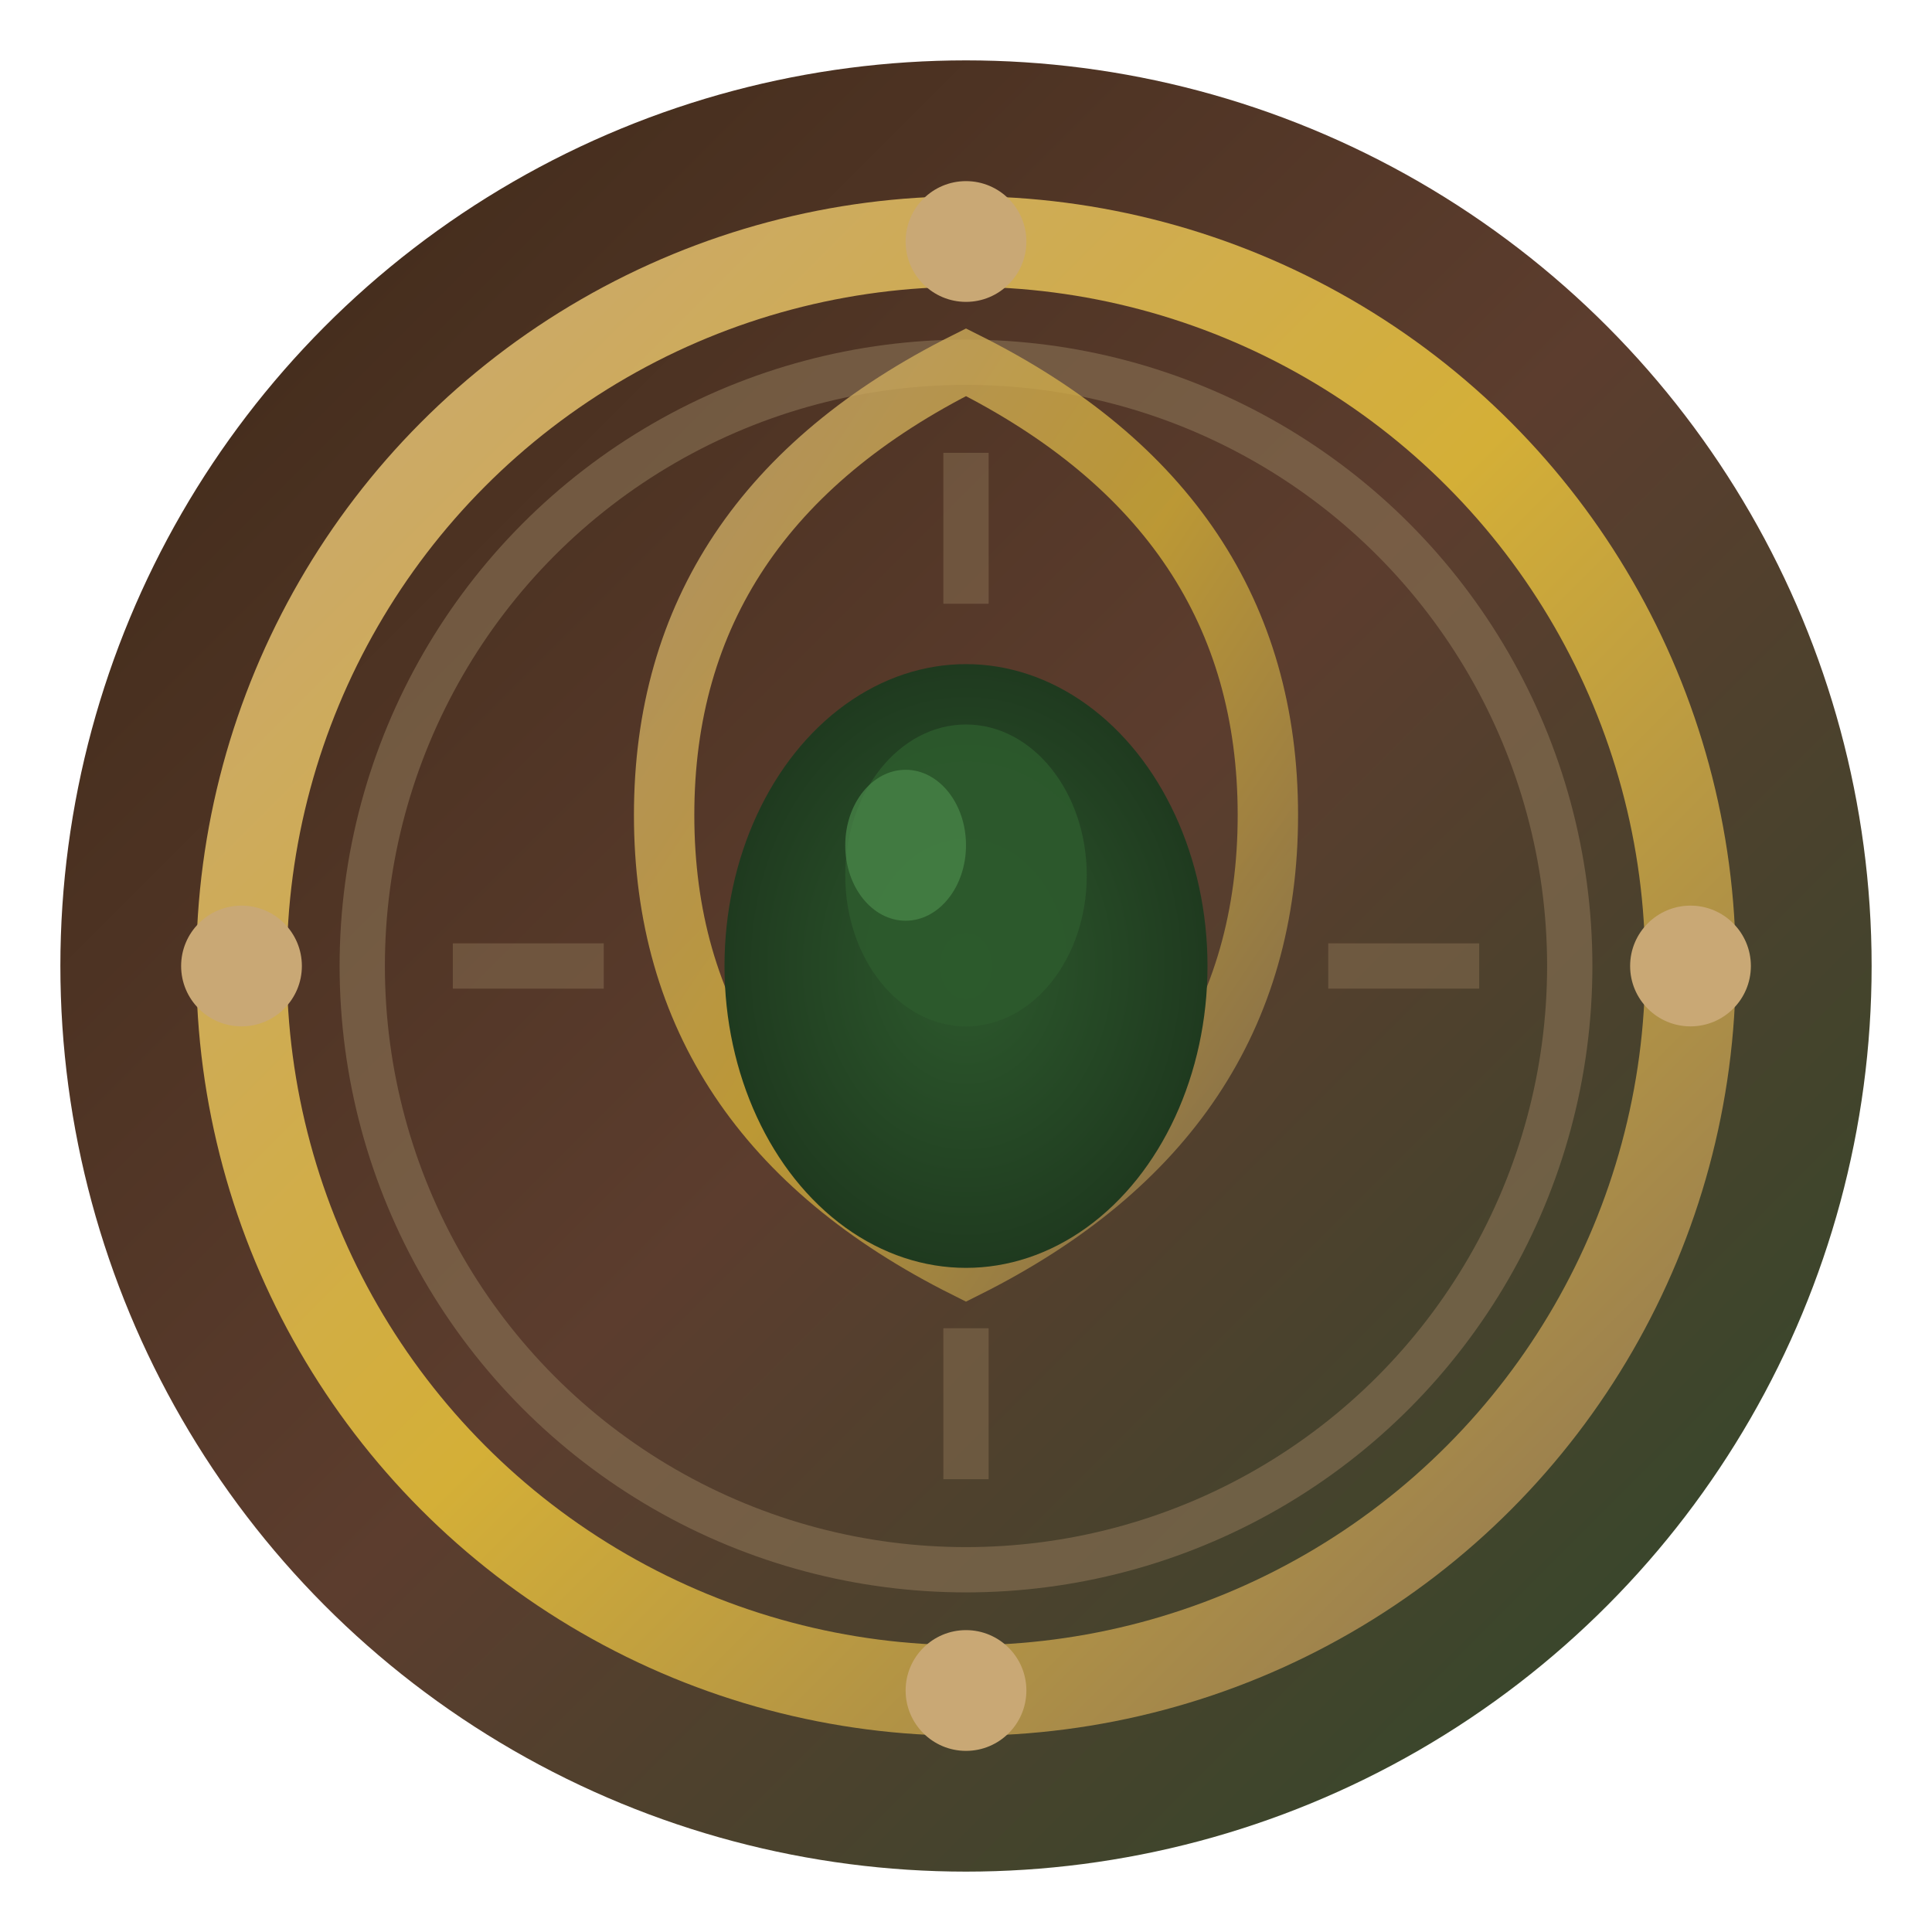<svg width="64" height="64" viewBox="0 0 64 64" xmlns="http://www.w3.org/2000/svg">
  <!-- Background Circle -->
  <circle cx="32" cy="32" r="30" fill="url(#mysticalGradient)"/>
  
  <!-- Gradient Definitions -->
  <defs>
    <linearGradient id="mysticalGradient" x1="0%" y1="0%" x2="100%" y2="100%">
      <stop offset="0%" style="stop-color:#3d2817;stop-opacity:1" />
      <stop offset="50%" style="stop-color:#5c3d2e;stop-opacity:1" />
      <stop offset="100%" style="stop-color:#2d4a2b;stop-opacity:1" />
    </linearGradient>
    
    <linearGradient id="goldGradient" x1="0%" y1="0%" x2="100%" y2="100%">
      <stop offset="0%" style="stop-color:#c9a875;stop-opacity:1" />
      <stop offset="50%" style="stop-color:#d4af37;stop-opacity:1" />
      <stop offset="100%" style="stop-color:#8b7355;stop-opacity:1" />
    </linearGradient>
    
    <radialGradient id="gemGlow">
      <stop offset="0%" style="stop-color:#2d5a2d;stop-opacity:1" />
      <stop offset="100%" style="stop-color:#1f3a1f;stop-opacity:1" />
    </radialGradient>
  </defs>
  
  <!-- Outer Ring (Medieval) -->
  <circle cx="32" cy="32" r="24" fill="none" stroke="url(#goldGradient)" stroke-width="3"/>
  
  <!-- Inner Ring Details -->
  <circle cx="32" cy="32" r="20" fill="none" stroke="#8b7355" stroke-width="1.5" opacity="0.6"/>
  
  <!-- Celtic/Mystical Knot Pattern (simplified) -->
  <path d="M 32 12 Q 42 17, 42 27 Q 42 37, 32 42 Q 22 37, 22 27 Q 22 17, 32 12 Z" 
        fill="none" stroke="url(#goldGradient)" stroke-width="2" opacity="0.8"/>
  
  <!-- Center Gem/Jaguar Eye -->
  <ellipse cx="32" cy="32" rx="8" ry="10" fill="url(#gemGlow)"/>
  
  <!-- Gem Highlight -->
  <ellipse cx="32" cy="29" rx="4" ry="5" fill="#2d5a2d" opacity="0.9"/>
  
  <!-- Gem Shine -->
  <ellipse cx="30" cy="28" rx="2" ry="2.5" fill="#4a8a4a" opacity="0.7"/>
  
  <!-- Decorative Corner Elements (4 corners) -->
  <circle cx="32" cy="8" r="2" fill="#c9a875"/>
  <circle cx="56" cy="32" r="2" fill="#c9a875"/>
  <circle cx="32" cy="56" r="2" fill="#c9a875"/>
  <circle cx="8" cy="32" r="2" fill="#c9a875"/>
  
  <!-- Mystical Runes/Symbols (simplified marks) -->
  <line x1="32" y1="15" x2="32" y2="20" stroke="#8b7355" stroke-width="1.5" opacity="0.5"/>
  <line x1="49" y1="32" x2="44" y2="32" stroke="#8b7355" stroke-width="1.5" opacity="0.5"/>
  <line x1="32" y1="49" x2="32" y2="44" stroke="#8b7355" stroke-width="1.5" opacity="0.5"/>
  <line x1="15" y1="32" x2="20" y2="32" stroke="#8b7355" stroke-width="1.5" opacity="0.5"/>
</svg>
